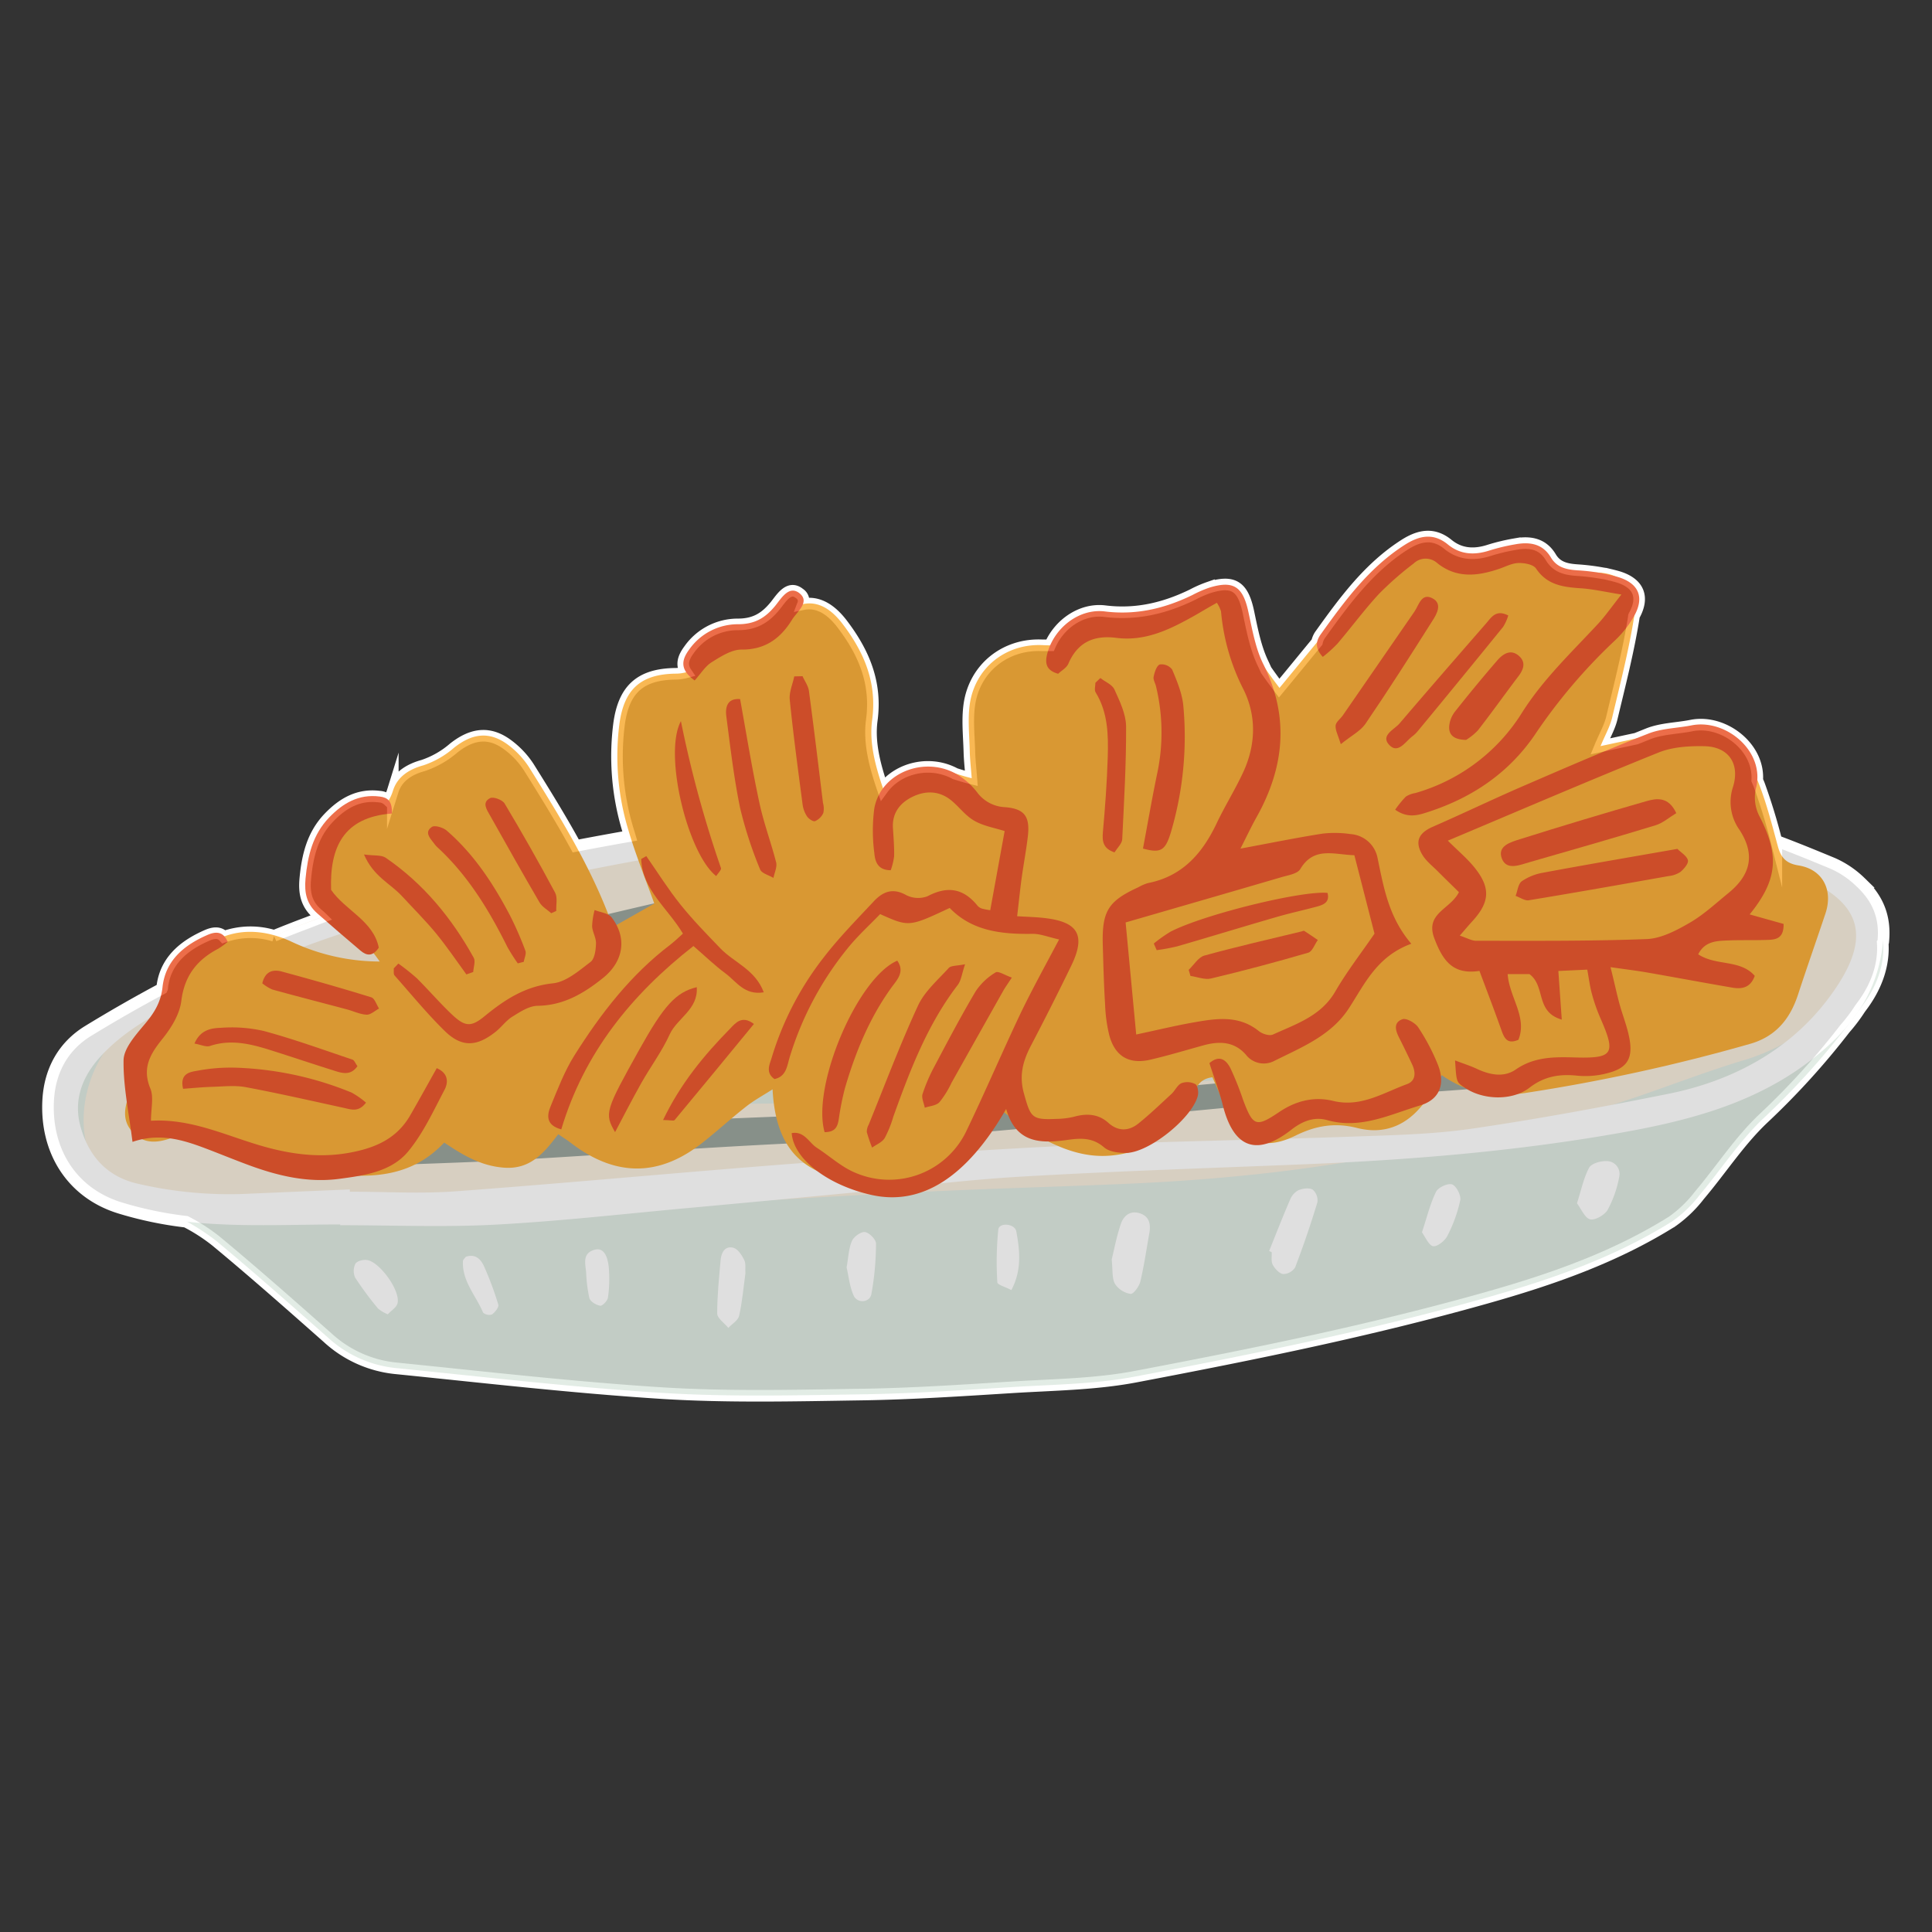<?xml version="1.0" encoding="UTF-8"?>
<svg xmlns="http://www.w3.org/2000/svg" id="Capa_1" data-name="Capa 1" viewBox="0 0 500 500">
  <rect x="0" y="0" width="500" height="500" fill="#333333" stroke="none"/>
  <defs>
    <style>.cls-1{fill:none;stroke:#fff;stroke-miterlimit:10;stroke-width:3px;}.cls-2{opacity:0.84;}.cls-3{fill:#dde8e0;}.cls-4{fill:#f6ecdc;}.cls-5{fill:#fff;}.cls-6{fill:#97a199;}.cls-7{fill:#f8ab33;}.cls-8{fill:#e95227;}</style>
  </defs>
  <path class="cls-1" d="M487.38,243.75c.67-6.59-1.5-11.34-5.91-15.47a24.33,24.33,0,0,0-7.16-4.84c-4.83-2-9.69-4-14.59-5.82a151.21,151.21,0,0,0-4.45-14.52c-.16-.41-.33-.8-.5-1.19.58-8.59-8.74-15.77-17-14.14-3.71.74-7.67.76-11.13,2.11l-3.18,1.28-9.32,2c1.2-2.89,2.45-5,3-7.35,2.06-8.63,4.28-17.25,5.68-26,0-.14,0-.27.05-.41,2.72-4.82,1.28-8.48-4.16-10.12-.77-.22-1.55-.42-2.33-.6l-.25-.06h0a12.22,12.22,0,0,0-1.26-.24,58.2,58.2,0,0,0-6.69-.83c-2.86-.2-5.27-.72-6.83-3.33-2.19-3.66-5.6-4.08-9.34-3.38a51.4,51.4,0,0,0-6.51,1.56c-3.88,1.27-7.55,1.12-10.77-1.51-3.78-3.09-7.41-2.29-11.08,0-9.27,5.87-15.61,14.5-21.85,23.2a5.2,5.2,0,0,0-.95,2.08c-3.23,3.91-6.46,7.89-9.8,11.91-1.17-1.56-2.3-3.1-3.38-4.65-.24-.53-.47-1.05-.73-1.59-2-4.1-2.89-8.87-3.85-13.42-1.41-6.66-3.83-8.36-10.22-6.38a30.17,30.17,0,0,0-4.29,1.88c-7.17,3.49-14.54,5.26-22.66,4.25-6-.74-11.77,3.29-14.17,8.84-.64,0-1.3,0-2,0-9.56-.46-17.53,5.89-18.88,15.32-.56,3.92-.12,8,0,12,.05,2.29.32,4.58.51,7.12-1.47-.36-2.85-.79-4.18-1.21-6.5-3.52-14.72-1.57-18.74,3.9h0c-2-5.87-3.64-11.85-2.84-17.77,1.3-9.68-2.06-17.5-7.65-24.86-3.18-4.17-6.57-5.87-10.15-5.14a2.29,2.29,0,0,0-.93-2.77c-2.75-2.23-4.77,1.34-6.3,3.21-2.58,3.15-5.3,4.79-9.64,4.78a15.4,15.4,0,0,0-12.62,6.57c-1.41,1.9-2.15,3.81-.79,5.84a11.22,11.22,0,0,1-2.81.38c-9.15.13-13.37,4.14-14.54,13.18a65.59,65.59,0,0,0,2.3,27.16c.16.55.35,1.09.51,1.64q-7,1.23-14,2.57c-3.77-6.91-7.93-13.62-12.11-20.31a22.24,22.24,0,0,0-5.43-5.81c-4.77-3.58-9.22-3-14,.75a23.45,23.45,0,0,1-7.94,4.55c-3.84,1.06-6.76,3.05-7.86,6.57a10.43,10.43,0,0,1-1.15,2.49,3.64,3.64,0,0,0-2.32-1c-5.42-.69-9.51,1.73-13.07,5.43-4.25,4.42-5.55,9.87-6.11,15.82-.35,3.71.31,6.6,3.05,9,.38.33.76.64,1.13,1-1.13.42-2.25.87-3.37,1.3q-4.47,1.67-8.87,3.47a20.73,20.73,0,0,0-13,.25c-1.23-1.35-2.87-1-4.31-.39-6,2.6-10.91,6.6-11.66,13.51,0,.1,0,.2-.05.3q-9.7,5.18-19.13,10.95c-6.39,3.92-9.89,10.17-10.33,17.87-.73,13.06,6,24,18.45,27.89a96.75,96.75,0,0,0,17.21,3.61,46.47,46.47,0,0,1,7.76,5c9.8,8.11,19.34,16.56,28.89,25a30.53,30.53,0,0,0,17.4,7.91c23.1,2.32,46.17,5,69.32,6.46,17.13,1.06,34.37.62,51.55.36,12.94-.2,25.87-1.06,38.79-1.87,10.68-.67,21.52-.76,32-2.75,30.46-5.79,60.84-11.94,90.74-20.38,16.9-4.77,33.23-10.44,48.13-19.76a32.51,32.51,0,0,0,7.08-6.79c5.61-6.62,10.39-14.09,16.67-20a196.63,196.63,0,0,0,21-23.14,43.35,43.35,0,0,0,3.92-5.19l.81-1.1c3.74-5.18,5.41-10.64,5.06-15.87C487.35,243.94,487.37,243.85,487.38,243.75Z"></path>
  <g class="cls-2">
    <path class="cls-3" d="M289.65,208c25.37.45,48.82.78,72.26,1.33,14.27.34,28.56.8,42.81,1.62,19.19,1.11,38.2,3.6,56.83,8.53a44.58,44.58,0,0,1,16.64,8.39c10.76,8.62,12.08,21,4.09,32a200.78,200.78,0,0,1-25.77,29.43c-6.28,5.88-11.06,13.35-16.67,20a32.51,32.51,0,0,1-7.08,6.79c-14.9,9.32-31.23,15-48.13,19.76-29.9,8.44-60.28,14.59-90.74,20.38-10.45,2-21.29,2.08-32,2.75-12.92.81-25.85,1.67-38.79,1.87-17.18.26-34.42.7-51.55-.36-23.15-1.43-46.22-4.14-69.32-6.46a30.53,30.53,0,0,1-17.4-7.91c-9.55-8.41-19.09-16.86-28.89-25a59.26,59.26,0,0,0-11.36-6.9c-4.59-2.29-9.42-4.09-14.16-6.09-5.34-2.25-9.06-6.35-12.58-10.76-4.15-5.19-4-10.54-1.05-16.2A49.85,49.85,0,0,1,37,260.32c14.26-8,29.09-14.88,44.85-19.13q37.47-10.12,75.32-18.85c9.94-2.31,20.24-3.16,30.42-4.37,25.5-3,51-6,76.53-8.67C273.23,208.35,282.43,208.35,289.65,208Z"></path>
    <path class="cls-4" d="M104.71,316.34c-12.94,0-25.88.18-38.81-.08-6.9-.13-13.81-.85-20.68-1.6-24-2.64-28.36-25.38-19-41.13C33.17,262,42.75,253.24,56.34,249.4c5-1.42,9.39-5.09,14.32-7.08A270.91,270.91,0,0,1,97,232.71a763.16,763.16,0,0,1,90.07-20.3c22.25-3.56,44.66-6.22,67.07-8.63,13.73-1.48,27.59-1.77,41.4-2.5,10.7-.56,21.4-1,32.1-1.46,14.12-.65,28.08,1.1,42,2.8,14.41,1.75,28.9,2.93,43.21,5.2a332,332,0,0,1,35.28,7.71,114.72,114.72,0,0,1,21.73,8.61c8,4.11,14.48,10.05,13.66,20.29a16.57,16.57,0,0,1-2.63,8c-7.47,10.4-16.91,18.13-29.54,21.93-12.38,3.72-24.38,8.71-36.77,12.41-9.79,2.93-19.9,4.8-29.89,7-3.49.79-7.07,1.11-10.54,1.92-27.05,6.35-54.51,9.45-82.22,10.66-18.29.8-36.61,1.26-54.9,2.18-25.63,1.28-51.25,2.89-76.88,4.29-18.5,1-37,1.92-55.51,2.87Zm245.22-34.53c1-.11,1.42-.12,1.85-.21,13.52-2.91,27.18-5.31,40.52-8.89,11.39-3,22.43-7.42,33.6-11.26,8.43-2.89,16.91-5.68,25.2-8.94,2.85-1.12,7.89-2,6.76-6-1-3.39-4.77-6.06-7.57-8.79-.84-.82-2.5-.85-3.81-1.14q-21.56-4.76-43.12-9.48c-28.39-6.17-57.34-4.13-86-5.77-12.47-.71-25-.75-37.47-1a69.35,69.35,0,0,0-8,.23c-8.44.78-16.85,1.95-25.31,2.49-33.74,2.17-66.88,8.19-99.64,16.21a523.83,523.83,0,0,0-74.95,24.71c-5.32,2.2-10.3,5.26-15.3,8.15a7.56,7.56,0,0,0-4,7.19,28.22,28.22,0,0,1-1,6.59c-.65,3,.5,4.8,3.42,5.4a27.8,27.8,0,0,0,6.61.93c10.47-.48,21-.66,31.37-1.89,20.85-2.47,41.67-4.79,62.72-4.61q29.13.26,58.27-.43c15.17-.38,30.32-1.44,45.47-2.3q22.38-1.26,44.74-2.72c11.14-.72,22.27-1.6,33.4-2.35,3.58-.24,7.17-.47,9.88,2.75C348.07,281.39,349.36,281.56,349.93,281.81Z"></path>
    <path class="cls-5" d="M88.07,316.89c-11.16,0-22.35.52-33.46-.18A100.93,100.93,0,0,1,31,312.51c-12.47-3.89-19.18-14.83-18.45-27.89.44-7.7,3.94-13.95,10.33-17.87,23.7-14.51,48.68-26.36,75.39-34.23,15.83-4.66,31.59-9.91,47.73-13.06,25.38-5,51-8.69,76.62-12.29,18.54-2.6,37.19-4.73,55.87-6,18.46-1.24,37-1.92,55.52-1.42,20.71.57,41.45,2.12,62,4.43,18.38,2.06,36.82,4.51,54.55,10.22,8,2.59,15.9,5.79,23.71,9a24.33,24.33,0,0,1,7.16,4.84c4.41,4.13,6.58,8.88,5.91,15.47-1.13,11.17-6.08,19.58-14.29,27-15.87,14.34-35.24,19.29-55.51,22.78-26.45,4.57-53.09,6.72-79.86,7.82-24.54,1-49.09,1.77-73.6,3.21-15.14.89-30.21,2.86-45.31,4.31q-20.33,1.94-40.64,3.8c-16.65,1.52-33.29,3.42-50,4.31-13.34.71-26.75.14-40.12.14Zm2.46-9.07c0,.2,0,.39,0,.59,9.15,0,18.34.57,27.44-.1,29.6-2.19,59.15-5,88.74-7.25,23.14-1.77,46.29-3.44,69.46-4.54,24.53-1.15,49.09-1.48,73.63-2.36,10.25-.37,20.59-.56,30.72-2,17.2-2.5,34.31-5.67,51.35-9.1,16.5-3.32,31.17-11.23,41.21-24.52,11.31-15,9.76-24.54-6.89-31.59a4.32,4.32,0,0,0-.64-.19c-8.75-2.66-17.36-6-26.27-7.86-27.31-5.85-55.14-8.14-82.88-10.55-29.6-2.56-59.29-2.79-88.91.83-21,2.57-42.21,4.15-63.18,7.16-27.14,3.9-54.13,8.62-80.83,15.18-27.46,6.75-54,15.41-79.06,28.75-6.73,3.59-13.1,7.39-18.32,13.06-4.94,5.36-7.19,11.57-5.2,18.47,2.06,7.13,6.46,12.48,14.31,14.44a104.8,104.8,0,0,0,29.89,2.66Z"></path>
    <path class="cls-5" d="M287.71,325.94c.6-2.41,1.24-5.9,2.38-9.23.66-1.94,2.27-3.46,4.69-2.77,2.71.77,3.09,2.86,2.65,5.3-.75,4.15-1.33,8.33-2.31,12.42-.31,1.27-1.79,3.29-2.53,3.2a6,6,0,0,1-4-2.54C287.76,330.9,288,328.87,287.71,325.94Z"></path>
    <path class="cls-5" d="M328.45,323.76c1.8-4.46,3.54-8.94,5.45-13.35a4.73,4.73,0,0,1,2.17-2.4c1.11-.44,2.77-.67,3.66-.13a3.66,3.66,0,0,1,1.21,3.28c-1.72,5.67-3.63,11.29-5.75,16.82a3.74,3.74,0,0,1-3.09,1.75c-1-.12-2.15-1.37-2.72-2.41-.47-.88-.2-2.16-.27-3.26Z"></path>
    <path class="cls-5" d="M192.91,329.57c-.49,3.52-.8,7.28-1.62,10.94-.26,1.2-1.83,2.11-2.8,3.15-1-1.24-2.87-2.48-2.88-3.74,0-4.62.48-9.26.89-13.88.18-1.94,1.17-3.71,3.34-3.11,1.15.33,2.14,1.91,2.77,3.15C193.07,327,192.82,328.25,192.91,329.57Z"></path>
    <path class="cls-5" d="M408.12,311.41c1.11-3.45,1.72-6.54,3.14-9.2.58-1.09,2.91-1.76,4.42-1.72a3.33,3.33,0,0,1,3.39,4,29,29,0,0,1-3,8.6c-.77,1.35-3.27,2.79-4.57,2.47S409.2,312.87,408.12,311.41Z"></path>
    <path class="cls-5" d="M219.1,328c.47-2.58.53-4.87,1.37-6.82.49-1.13,2.32-2.45,3.39-2.32s2.87,1.92,2.85,3a74.24,74.24,0,0,1-1.2,13.07c-.42,2.21-3.63,2.47-4.58.37C219.88,333,219.64,330.28,219.1,328Z"></path>
    <path class="cls-5" d="M368,318.92c1.3-3.92,2.12-7.38,3.65-10.49.55-1.14,3.08-2.29,4.16-1.9s2.36,2.84,2.1,4.09a37.07,37.07,0,0,1-3.35,9.26c-.64,1.27-2.66,2.84-3.71,2.63S368.86,320.14,368,318.92Z"></path>
    <path class="cls-5" d="M100.36,340.14a9.13,9.13,0,0,1-2.53-1.5,85.14,85.14,0,0,1-5.92-8,4.19,4.19,0,0,1,.06-3.56c.36-.69,1.93-1.12,2.9-1,3.3.32,8.86,8,8,11.24C102.63,338.35,101.31,339.12,100.36,340.14Z"></path>
    <path class="cls-5" d="M261.74,333.87c-1.57-.83-3.6-1.36-3.63-2a84.38,84.38,0,0,1,.25-13.68c.22-1.86,4.27-1.58,4.66.51C263.93,323.64,264.49,328.69,261.74,333.87Z"></path>
    <path class="cls-5" d="M120.54,325.26c2.46-.86,3.9.61,4.74,2.49a83.17,83.17,0,0,1,3.68,9.88c.2.67-.85,2-1.65,2.56a2.41,2.41,0,0,1-2.29-.49c-1.84-4.4-5.47-8.13-5.21-13.34C119.83,326,120.28,325.64,120.54,325.26Z"></path>
    <path class="cls-5" d="M151.7,329.41c-.19-2.38-1.11-5.09,2.26-6,2.2-.58,3.52,1.53,3.67,5.81a33.81,33.81,0,0,1-.29,6.6c-.13.84-1.44,2.19-2,2.1-1.05-.16-2.56-1.07-2.82-2A37.12,37.12,0,0,1,151.7,329.41Z"></path>
    <path class="cls-6" d="M100.32,301.56c-5.58,0-15.62.15-25.66-.08a42.33,42.33,0,0,1-9.85-1.78c-8.56-2.33-13.57-8-15.46-16.68-1.82-8.37,1.81-14.83,9.93-17.82,4.79-1.77,9.19-4.67,14-6.18,13.41-4.18,26.88-8.23,40.49-11.7,22-5.62,44.15-11,66.34-16,13-2.93,26.22-5.4,39.45-7.2,19.42-2.64,38.91-5,58.45-6.56,24.92-2,49.91-2.67,74.91-.58,9.56.8,19.19.76,28.73,1.72a254.52,254.52,0,0,1,63.09,14.4,32.2,32.2,0,0,1,9.61,5.93c5.62,4.9,5.77,11.52.73,17.16-4.55,5.11-10.39,8.38-16.62,11-17.6,7.39-35.79,12.63-54.83,14.37-14.42,1.31-28.91,1.84-43.34,3.08-18.87,1.62-37.74,3.36-56.56,5.46-22.84,2.55-45.7,4.44-68.68,5.35-27.2,1.07-54.35,3.16-81.53,4.72C124,300.73,114.37,301,100.32,301.56Zm9.86-7.69c18.49-1.14,37-2.44,55.47-3.36,23.86-1.19,47.75-1.88,71.61-3.18,13.35-.72,26.67-2.18,40-3.39,15.11-1.37,30.2-3,45.32-4.22,20.23-1.66,40.51-2.81,60.72-4.65,19.27-1.75,37.67-7.22,55.38-14.89a37.46,37.46,0,0,0,10-6.52c4.09-3.69,3.88-6.49-.21-10a20.34,20.34,0,0,0-6.71-4.3c-10.82-3.48-21.61-7.25-32.68-9.7-22.06-4.91-44.56-6.66-67.14-6.83-19.2-.14-38.43-.63-57.59.25-16.45.76-32.83,3.18-49.23,5a483.58,483.58,0,0,0-64.54,11.29c-22.52,5.57-45.18,10.63-67.67,16.36-11,2.8-21.75,6.69-32.67,9.92-4.84,1.43-7.78,5.17-10.69,8.69-1.32,1.59-1.6,4.65-1.27,6.89,1,6.5,5.29,10,13.11,11.26C84.28,294.51,97.21,294.27,110.18,293.87Z"></path>
    <path class="cls-7" d="M98.28,248.84a59.54,59.54,0,0,0-4-5.08c-2.95-3-5.95-6.08-9.15-8.85-3.86-3.34-5.39-6.91-4.49-12.32,1-5.74,3.74-8.81,9-10.27.85-.24,1.75-.33,2.63-.49,4.37-.78,7.9-2.29,9.43-7.19,1.1-3.52,4-5.51,7.86-6.57a23.45,23.45,0,0,0,7.94-4.55c4.75-3.78,9.2-4.33,14-.75a22.39,22.39,0,0,1,5.43,5.81c8,12.84,16,25.74,21.25,40.06.06.17.34.27,1.15.87l10-5.67c-2.37-6.65-4.9-12.8-6.75-19.16a65.59,65.59,0,0,1-2.3-27.16c1.17-9,5.39-13.05,14.54-13.18a10.18,10.18,0,0,0,8.48-4.46c3.15-4.11,6.73-6.87,12.45-6.35,1.72.16,3.91-1.75,5.42-3.2,6.13-5.89,11.79-5.56,16.89,1.14,5.59,7.36,8.95,15.18,7.65,24.86-.8,5.92.84,11.9,2.84,17.77,3.71-2,7-4.93,10.59-5.38s7.58,1.53,12.34,2.68c-.19-2.54-.46-4.83-.51-7.12-.1-4-.54-8.08,0-12,1.35-9.43,9.32-15.78,18.88-15.32,4.37.2,8.13.12,11.28-4,1.43-1.87,5.17-2.92,7.76-2.75a30.38,30.38,0,0,0,16.78-3.52,22.36,22.36,0,0,1,3.71-1.55c6.07-2,10.12-.24,12,5.89,1.95,6.38,5.62,11.56,9.75,17,6-7.21,11.6-14.29,17.57-21.06a112.11,112.11,0,0,1,13.18-13.15c4.46-3.6,9.89-3.88,15.15-1.06,3.71,2,7.33,3,11.43.76,3.47-1.88,7.19-.95,10.15,1.13,4.31,3,8.86,3.6,13.95,3.51,7.31-.13,11.49,4.38,10.34,11.57-1.4,8.75-3.62,17.37-5.68,26-.55,2.31-1.8,4.46-3,7.36,5.76-1.23,10.9-2.33,16-3.4,12.13-2.52,20.64,1.87,25.06,13.36,2,5.18,3.37,10.6,4.84,16,.79,2.9,2.12,4.42,5.37,4.93,6.22,1,9,6.35,6.91,12.51-2.34,7-4.78,13.9-7.06,20.88-2.07,6.36-5.8,10.92-12.49,12.8a469.66,469.66,0,0,1-58.17,12.7c-7.57,1.12-14.66.25-21.54-4.62-1.33,2.13-2.43,4-3.6,5.76-4.37,6.64-10.47,9.89-18.31,7.91-5.79-1.46-10.71-.61-16,2-8.29,4.06-14,1.62-17.8-6.75-1.26-2.77-2.43-5.57-3.65-8.37-4.05.47-4.42,3.57-5.55,5.76-4.45,8.64-11.44,13.76-21,14.52-7.09.57-13.6-2.13-19.62-5.7-3.05-1.8-5.81-4.1-9-6.41a17.18,17.18,0,0,0-1.8,2.64c-6.73,15.17-19.11,19-32.1,17-.66-.1-1.3-.3-2-.41-12.18-2-21.82-5.92-22.77-24.28-2.54,1.63-4.77,2.83-6.73,4.37-3.86,3-7.5,6.36-11.36,9.4-11.33,9-22.69,8.91-34.23,0-.86-.66-1.8-1.24-3.14-2.16-3.62,4.73-7.14,9.19-14.07,8.66-5.93-.45-10.57-3.21-15.45-6.5-8.2,8.73-18.23,9.35-29.52,8.1a75.45,75.45,0,0,1-26.15-7.44c-4.87-2.44-10.12-3.4-15.6-1.61-3.32,1.08-6.62,1.21-9.3-1.66-2.91-3.12-2.19-6.47-.86-10q4.94-13.16,9.66-26.4c2.52-7,7.78-11.49,14.33-14.14,5.77-2.33,11.88-1.53,17.56,1A53.83,53.83,0,0,0,98.28,248.84Z"></path>
    <path class="cls-8" d="M376.57,274.44c2.4.91,4,1.41,5.54,2.13,3.39,1.6,7.05,2.38,10.18.21,4.82-3.33,10-3.26,15.41-3.11,9.81.27,10.54-.94,6.48-10.17a45.19,45.19,0,0,1-2.2-6.3c-.52-1.88-.75-3.85-1.2-6.26l-7.48.35c.3,4.19.56,8,.89,12.58-6.94-2-4.1-8.64-8.38-11.78h-5.63c.45,6.09,5.14,11.09,2.79,17-2.86,1.26-3.67-.39-4.42-2.52-1.77-5-3.69-10-5.67-15.3-7,1.08-9.54-2.83-11.66-8.38-2.51-6.58,4.14-7.53,6.35-12-1.77-1.74-3.63-3.54-5.45-5.37-1.4-1.41-3.06-2.68-4.05-4.35-2-3.41-.89-5.62,2.75-7.21,7.76-3.39,15.4-7.07,23.17-10.44,10.84-4.69,21.68-9.39,32.67-13.69,3.46-1.35,7.42-1.37,11.13-2.11,8.95-1.77,19.2,6.85,16.62,16.38a10.6,10.6,0,0,0,.86,7c5.3,10.19,4.82,16.57-2.46,25.55l8.78,2.46c.09,3.77-2,4.05-4,4.13-3.57.14-7.15,0-10.72.16-2.84.11-5.74.31-7.37,3.57,4.62,3.08,10.86,1.25,14.63,5.58-1.16,3.26-3.55,3.48-6.09,3-7.24-1.24-14.46-2.6-21.7-3.86-2.75-.48-5.51-.81-9.54-1.39,1,3.95,1.56,6.67,2.28,9.35.92,3.42,2.37,6.77,2.79,10.24.5,4.2-1,6.39-5,7.6a22.16,22.16,0,0,1-8.51.91c-4.67-.51-8.65.1-12.52,3.09-4.58,3.55-12.4,3.18-17-.16C376.92,280,376.92,280,376.57,274.44Zm-1.87-56.88c2.7,2.7,5.11,4.69,7,7.08,4.1,5.15,3.83,8.83-.56,13.67-1,1.08-1.92,2.19-3.35,3.83,1.9.62,3.07,1.33,4.24,1.33,14.71,0,29.44.12,44.14-.44,3.76-.15,7.68-2.23,11.08-4.19,3.64-2.1,6.79-5.05,10.08-7.73,5.81-4.74,6.95-10,2.89-16.28a12.44,12.44,0,0,1-1.69-11.27c1.8-6-1.26-10.33-7.44-10.44-3.95-.08-8.23.18-11.82,1.62C411.11,202.06,393.11,209.81,374.7,217.56Z"></path>
    <path class="cls-8" d="M314.93,156c-1.82,1-3.51,2-5.21,3-6.46,3.65-13,7.07-20.81,6.08-5.79-.74-10,1.09-12.41,6.67-.47,1.1-1.81,1.82-2.65,2.62-3.15-.87-3.47-2.76-2.8-5.28,1.76-6.55,8.16-11.68,14.89-10.85,8.12,1,15.49-.76,22.66-4.25a30.17,30.17,0,0,1,4.29-1.88c6.39-2,8.81-.28,10.22,6.38,1,4.55,1.81,9.32,3.85,13.42,6.8,13.69,5.44,26.74-1.81,39.66-1.28,2.28-2.39,4.65-4.12,8.05,7.89-1.47,14.55-2.83,21.26-3.88a27.9,27.9,0,0,1,7.24.12,7.66,7.66,0,0,1,7,6.27c1.58,7.6,2.86,15.25,8.71,22.11-8.88,3.26-12,10.31-16.1,16.63-4.59,7.14-12.27,10.15-19.41,13.72a5.85,5.85,0,0,1-7.3-1.64c-3.06-3.49-6.95-3.54-11.08-2.39-4.51,1.25-9,2.6-13.57,3.67-5.53,1.3-9.18-.8-10.68-6.23A38.93,38.93,0,0,1,286,260c-.32-5.12-.45-10.25-.6-15.38-.25-8.8,1.37-11.42,9.2-15a12,12,0,0,1,2.45-1.07c8.94-1.74,14.13-7.69,17.83-15.5,2.1-4.43,4.72-8.61,6.79-13.05,3.29-7,3.59-14.49.23-21.4A54.93,54.93,0,0,1,316,158.23,9,9,0,0,0,314.93,156ZM294.05,267.73c5.84-1.25,10.14-2.29,14.48-3.06,5.94-1.05,11.92-2.13,17.28,2.19.9.73,2.71,1.29,3.62.88,6-2.74,12.47-4.77,16.16-11.18,3-5.16,6.68-9.89,10.13-14.93l-5.21-20.3c-5.25-.13-10.45-2.35-14,3.59-.73,1.22-3.1,1.58-4.79,2.07-13.32,3.91-26.67,7.76-40.41,11.74C292.24,248.48,293.08,257.47,294.05,267.73Z"></path>
    <path class="cls-8" d="M260.39,287c-10.27,17.83-22,25.11-34.85,22.25-11.31-2.53-20.16-9.28-20.65-16,3.28-.58,4.45,2.46,6.52,3.8,3.34,2.15,6.37,5,10,6.48a22.13,22.13,0,0,0,28.77-11c4.84-10.06,9.22-20.33,14-30.4,3-6.21,6.33-12.22,9.91-19-2.78-.61-4.87-1.49-6.94-1.45-8,.13-15.65-.74-21.37-6.7-10.53,4.93-10.53,4.93-18,1.59-2.69,2.8-5.82,5.63-8.43,8.87a82.84,82.84,0,0,0-15,28.23c-.66,2.18-.85,4.93-3.91,5.59-2.4-1.66-1.24-3.81-.74-5.5a79.32,79.32,0,0,1,13.49-26c3.94-5.11,8.5-9.74,12.92-14.47,2.29-2.45,4.85-3.62,8.35-1.67a6.84,6.84,0,0,0,5.6.32c5.22-2.76,9.36-2,13,2.55a2.66,2.66,0,0,0,1.14.67,18.1,18.1,0,0,0,2.07.4L260,215.08c-2.56-.82-5.44-1.29-7.82-2.65s-3.92-3.6-6-5.29c-3.11-2.54-6.69-2.58-10.09-.9-3.16,1.56-5.22,4.15-5,8,.15,2.45.36,4.9.31,7.35a16.86,16.86,0,0,1-.88,3.62c-3.59,0-4.08-2.56-4.26-4.57a44.07,44.07,0,0,1,0-11.36c1.73-9.88,14.37-14.21,22.74-8a19.07,19.07,0,0,1,3.84,3.72,9.51,9.51,0,0,0,7.36,3.9c5,.43,6.4,2.45,5.8,7.61-.39,3.31-1,6.6-1.48,9.91s-.8,6.63-1.28,10.7c2.57.16,4.93.2,7.27.49,8.53,1,10.5,4.48,6.78,12.21-3.39,7-6.93,14-10.56,20.94-2,3.88-3,7.56-1.77,12.1,1.76,6.34,2,7,8.41,6.71A20.51,20.51,0,0,0,278,289c3.23-.9,6.28-.72,8.82,1.57s5.31,2.21,7.84.16c2.93-2.36,5.67-5,8.44-7.55,1-.89,1.57-2.36,2.67-2.86a4.47,4.47,0,0,1,3.59.25c.6.35.87,2,.64,3-1.47,5.8-12.65,14.78-18.6,14.81-1.91,0-4.32-.29-5.65-1.43-3.14-2.73-6.36-2.4-10-1.87C269.21,295.92,262.91,295.83,260.39,287Z"></path>
    <path class="cls-8" d="M342.34,170c-2.1-2.27-1.77-4.12-.52-5.86,6.24-8.7,12.58-17.33,21.84-23.2,3.68-2.32,7.31-3.12,11.09,0,3.22,2.63,6.89,2.78,10.77,1.51a51.4,51.4,0,0,1,6.51-1.56c3.74-.7,7.15-.28,9.34,3.38,1.56,2.61,4,3.13,6.83,3.33a48.55,48.55,0,0,1,10.53,1.73c5.52,1.66,6.93,5.4,4.06,10.31a27.19,27.19,0,0,1-5,6.26,142.32,142.32,0,0,0-20.71,24.46c-6.72,9.72-16,16-27.17,19.68-2.74.9-5.48,1.88-8.84-.49a26.6,26.6,0,0,1,2.74-3.37,6.43,6.43,0,0,1,2.47-.94A48.08,48.08,0,0,0,394,184.27c5.45-8.58,12.73-15.45,19.54-22.79,1.87-2,3.45-4.31,6.08-7.62-4.41-.71-7.37-1.4-10.36-1.6-4.57-.31-8.81-.77-11.73-5.12-.71-1.06-3-1.48-4.59-1.43-1.72.06-3.41,1-5.1,1.55-5.53,1.87-10.94,2.44-15.88-1.53a4.49,4.49,0,0,0-6.12.11,82.73,82.73,0,0,0-9,7.9c-3.78,4.09-7.1,8.61-10.72,12.85A34,34,0,0,1,342.34,170Z"></path>
    <path class="cls-8" d="M34.29,295.52c-.93-7.54-2.42-14.36-2.31-21.16.06-3,3-6.34,5.22-9,2.56-3,4.41-5.78,4.86-9.9.75-6.91,5.63-10.91,11.66-13.51,1.83-.79,4-1.16,5.2,1.81a19.41,19.41,0,0,1-2.47,1.78c-5.5,2.89-8.72,7-9.53,13.52-.43,3.49-2.67,7.08-5,9.94-3.15,3.94-5.17,7.48-3,12.73.91,2.24.15,5.17.15,8.32,10.42-.61,19.36,3.84,28.72,6.53,8.53,2.46,16.9,3.37,25.71,1.07,5.59-1.46,9.81-4.08,12.66-9,2.31-4,4.51-8,6.87-12.21,3.06,1.32,3,3.74,2,5.63-2.89,5.48-5.53,11.28-9.46,16-4.33,5.15-11.17,6.14-17.65,7-8.44,1.14-16.41-.85-24.22-3.79-2.93-1.1-5.83-2.26-8.74-3.4C48.5,295.4,42,292.88,34.29,295.52Z"></path>
    <path class="cls-8" d="M313,275.14c2.64-2.28,4.35-.78,5.43,1.3a76.26,76.26,0,0,1,3.23,8.07c2.61,7,3.39,7.32,9.35,3.31,4.31-2.91,9-4.12,14-2.91,7.18,1.75,12.95-2.09,19.1-4.33,2.29-.83,2.34-3,1.34-5.13s-2.11-4.43-3.22-6.62c-1-1.92-1.82-4.12.7-5.05,1-.38,3.33.93,4.11,2.1a54,54,0,0,1,5,9.45c2.08,5.05.69,9.19-4.49,10.75-7.76,2.32-15.38,6.23-24,3.83-3.44-1-6.55.27-9.36,2.47-8.25,6.46-14.79,5.61-17.77-6.52C315.5,282.24,314.14,278.74,313,275.14Z"></path>
    <path class="cls-8" d="M145.26,292.28c-3.94-1.06-3.76-3.57-2.78-5.93,1.86-4.51,3.62-9.16,6.2-13.25,6.8-10.79,14.55-20.84,24.84-28.65,1-.79,2-1.72,3.22-2.83-3.8-6.45-10.55-11.34-10.8-19.32l1.32-.74c2.93,4.2,5.66,8.57,8.86,12.56s6.79,7.65,10.34,11.34,9,5.45,11.2,11.35c-5,.84-7.11-2.82-9.88-4.87s-5.36-4.55-8.32-7.11C163.26,257.52,151.13,272.63,145.26,292.28Z"></path>
    <path class="cls-8" d="M103.1,249.37a56.35,56.35,0,0,1,4.82,3.84c3,3,5.77,6.21,8.83,9.14,3.52,3.37,5.08,3.58,8.65.65,5.24-4.3,10.54-7.77,17.71-8.52,3.42-.36,6.74-3.27,9.72-5.53,1.07-.81,1.36-3.09,1.41-4.72s-.93-3-1-4.52a18.69,18.69,0,0,1,.65-4.2c1.49.61,3.54.8,4.39,1.9,4.08,5.31,3.12,11.4-2.23,15.7-4.93,3.95-10.15,7.08-16.86,7.19-2.21,0-4.52,1.53-6.54,2.78-1.67,1-2.88,2.78-4.45,4-4.86,3.84-8.73,4-13.09-.25-4.6-4.5-8.7-9.53-13-14.38-.33-.38-.15-1.21-.21-1.83Z"></path>
    <path class="cls-8" d="M101.42,210.54c-12.59.93-16.12,8.85-15.73,19.76,3.7,5.36,10.92,7.95,12.34,14.95-1.63,2.44-3.22,2.06-4.76.75q-5.62-4.75-11.15-9.61c-2.74-2.41-3.4-5.3-3.05-9,.56-5.95,1.86-11.4,6.11-15.82,3.56-3.7,7.65-6.12,13.07-5.43C100.31,206.39,101.54,207.28,101.42,210.54Z"></path>
    <path class="cls-8" d="M295.8,219.61c1.26-6.68,2.41-13.42,3.82-20.11a50.93,50.93,0,0,0-.43-21.81c-.19-.87-.79-1.79-.63-2.56.25-1.17.75-2.84,1.6-3.17a3.44,3.44,0,0,1,3.19,1.31c1.26,3,2.61,6.23,2.9,9.45A87.12,87.12,0,0,1,303.14,215C301.64,220.17,300.48,220.87,295.8,219.61Z"></path>
    <path class="cls-8" d="M249.76,249.55c-.83,2.44-1,4.18-1.9,5.36C240,265.17,235.51,277,231.19,289a29,29,0,0,1-2.24,5.55c-.67,1.08-2.14,1.65-3.25,2.45a39,39,0,0,1-1.37-4,3.72,3.72,0,0,1,.48-1.92c4.19-10.3,8.1-20.72,12.76-30.81,1.7-3.68,5.1-6.61,7.92-9.71C246.05,249.87,247.45,250,249.76,249.55Z"></path>
    <path class="cls-8" d="M347,192.59c-.7-2.29-1.44-3.58-1.35-4.81.08-.93,1.25-1.75,1.88-2.65q9.27-13.42,18.52-26.84c1.17-1.7,1.81-4.94,4.67-3.45,2.61,1.35,1.18,4,0,5.8-5.69,9-11.42,18-17.39,26.75C352,189.26,349.69,190.4,347,192.59Z"></path>
    <path class="cls-8" d="M213.41,293c-3.43-11.86,8.44-39.89,18.8-44.38,2.07,2.91-.13,5.06-1.54,7-5.69,7.91-9.3,16.75-12,26a69.61,69.61,0,0,0-1.57,7.86C216.8,291.38,216.35,293,213.41,293Z"></path>
    <path class="cls-8" d="M191.54,180.93c1.65,9.11,3.08,18,5,26.86,1.1,5.19,3,10.21,4.32,15.37.31,1.22-.43,2.69-.69,4.05-1.19-.73-3.07-1.19-3.46-2.21a105.21,105.21,0,0,1-5.15-15.8c-1.61-7.78-2.54-15.71-3.56-23.61C187.63,183.1,188.16,180.65,191.54,180.93Z"></path>
    <path class="cls-8" d="M179.78,176.1c-4-2.86-3.32-5.42-1.42-8A15.4,15.4,0,0,1,191,161.55c4.34,0,7.06-1.63,9.64-4.78,1.53-1.87,3.55-5.44,6.3-3.21s-.7,4.78-1.94,6.79c-2.93,4.77-6.9,7.83-13.11,7.76-2.57,0-5.33,1.79-7.7,3.27C182.55,172.38,181.46,174.24,179.78,176.1Z"></path>
    <path class="cls-8" d="M261.86,253c-1.09,1.67-1.72,2.53-2.24,3.45q-6.69,11.87-13.35,23.74a24.72,24.72,0,0,1-3.14,5.06c-.83.88-2.5,1-3.8,1.42-.22-1.2-.9-2.54-.57-3.56a44.23,44.23,0,0,1,3.17-7.32c3.42-6.46,6.83-12.94,10.56-19.22a16.09,16.09,0,0,1,5.17-4.91C258.35,251.22,260.07,252.38,261.86,253Z"></path>
    <path class="cls-8" d="M284.77,175.47c1.26,1,3.09,1.69,3.66,3,1.36,3,2.94,6.27,3,9.44.05,9.77-.53,19.55-1,29.31-.06,1.1-1.22,2.14-2,3.38-2.92-1-3.23-2.8-3-5.29.58-6.42,1.05-12.87,1.25-19.31.17-5.79.08-11.6-3.14-16.83-.38-.6-.05-1.64-.05-2.47Z"></path>
    <path class="cls-8" d="M47.38,281.78c-.93-4.09,1.9-4.36,3.83-4.7a46.22,46.22,0,0,1,10-.76A86.35,86.35,0,0,1,91,282.76a22.07,22.07,0,0,1,3.72,2.6c-1.93,2.56-3.83,1.78-5.73,1.36-8.45-1.84-16.88-3.77-25.37-5.36-2.78-.52-5.73-.18-8.6-.09C52.45,281.34,49.87,281.6,47.38,281.78Z"></path>
    <path class="cls-8" d="M390.34,159.29a12.5,12.5,0,0,1-1.32,2.93q-10.93,13.47-22,26.87a8.24,8.24,0,0,1-1.42,1.41c-1.84,1.33-3.71,4.69-6,2.35-2.46-2.51,1.23-4,2.64-5.67,7.37-8.63,14.83-17.2,22.29-25.76C385.91,159.86,387.1,157.61,390.34,159.29Z"></path>
    <path class="cls-8" d="M159.18,293c-2.8-4.86-2.54-5.55,6.26-21.34,6.37-11.42,9.48-14.88,14.88-16.18.42,5.76-5.06,8-7,12.21-2,4.42-5,8.41-7.39,12.67S161.42,288.75,159.18,293Z"></path>
    <path class="cls-8" d="M207.7,175c.56,1.27,1.47,2.49,1.65,3.81,1.3,9.67,2.46,19.36,3.64,29a5.26,5.26,0,0,1,.08,2.6,4.21,4.21,0,0,1-2.12,2.1c-.5.19-1.65-.58-2.08-1.21a7.35,7.35,0,0,1-1.16-3.1c-1.18-9-2.4-18-3.32-27.09-.2-2,.75-4,1.16-6.06Z"></path>
    <path class="cls-8" d="M134,249.32a47.26,47.26,0,0,1-2.69-4.24c-4.7-9.45-10.11-18.37-17.92-25.63a6.49,6.49,0,0,1-.93-1c-1-1.39-2.81-3-.69-4.44.74-.52,3,.17,3.9,1,7,6.08,12,13.7,16.29,21.86a87.65,87.65,0,0,1,4,9.15c.31.8-.25,1.92-.41,2.9Z"></path>
    <path class="cls-8" d="M176.22,186.63a292.36,292.36,0,0,0,10.36,38c.17.49-.78,1.37-1.22,2.1C178,221,171.63,195.11,176.22,186.63Z"></path>
    <path class="cls-8" d="M120.7,252.18c-2.56-3.5-5-7.13-7.73-10.47s-6-6.6-9-9.85-7.31-5-9.77-10.72c2.65.36,4.49.08,5.61.84,9.77,6.69,17.1,15.61,22.79,25.89.51.92-.06,2.44-.13,3.68Z"></path>
    <path class="cls-8" d="M379.42,191.49c-3-.07-4.57-1.15-4.36-3.63a7.11,7.11,0,0,1,1.43-3.62q5.34-6.77,11-13.32c1.52-1.75,3.57-3.08,5.72-1.07,1.8,1.69,1,3.58-.37,5.33-3.47,4.59-6.81,9.28-10.34,13.82A15.09,15.09,0,0,1,379.42,191.49Z"></path>
    <path class="cls-8" d="M92.51,275.92c-1.87,2.69-4.27,1.73-6.55,1-5.31-1.67-10.59-3.45-15.91-5.13-5.14-1.62-10.29-2.91-15.72-1.09-1,.33-2.37-.34-4-.63,1.5-3.56,4.36-4,6.79-4.07a37.05,37.05,0,0,1,11.24.84c7.73,2.1,15.29,4.84,22.89,7.4C91.73,274.43,92,275.26,92.51,275.92Z"></path>
    <path class="cls-8" d="M142.66,236.34c-1-.9-2.33-1.63-3-2.74-4.36-7.46-8.59-15-12.82-22.52-.83-1.49-2.23-3.39,0-4.53.84-.43,3.19.45,3.75,1.39q6.81,11.38,13.07,23.08c.68,1.27.23,3.14.3,4.73Z"></path>
    <path class="cls-8" d="M67.88,254.48c.76-3.22,2.89-3.68,5.22-3,7.71,2.09,15.4,4.27,23,6.63.87.27,1.33,1.9,2,2.9-1.08.57-2.18,1.64-3.23,1.59-1.72-.08-3.4-.93-5.12-1.38-6.42-1.71-12.86-3.36-19.26-5.13A11,11,0,0,1,67.88,254.48Z"></path>
    <path class="cls-8" d="M195.11,265c-7,8.53-13.73,16.72-20.51,24.86-.26.3-1.19,0-3,0,4.54-9.47,10.63-16.8,17.35-23.65C190.32,264.79,192,262.63,195.11,265Z"></path>
    <path class="cls-8" d="M433.82,210.44c-1.81,1.08-3.45,2.56-5.36,3.14-10.85,3.31-21.75,6.43-32.65,9.56-2.5.72-5.88,2.19-7.11-.89-1.33-3.36,2.35-4.34,4.74-5.09q16.21-5.11,32.57-9.8C428.74,206.57,431.8,206.09,433.82,210.44Z"></path>
    <path class="cls-8" d="M434.11,219.69c1,1,2.43,1.81,2.72,2.95.21.8-1,2.22-1.91,3a6.85,6.85,0,0,1-3.11,1.09c-12.05,2.14-24.09,4.28-36.17,6.26-1,.17-2.26-.73-3.4-1.13.5-1.3.65-3.11,1.6-3.8a14,14,0,0,1,5.53-2.21C410.73,223.73,422.12,221.79,434.11,219.69Z"></path>
    <path class="cls-8" d="M307.63,251c1.34-1.27,2.49-3.26,4.06-3.7,8.34-2.3,16.79-4.22,25.2-6.26.22-.06.51-.21.64-.13,1.19.76,2.35,1.57,3.52,2.36-.82,1.14-1.43,3-2.49,3.29q-12.48,3.65-25.12,6.67c-1.64.4-3.56-.41-5.35-.66Z"></path>
    <path class="cls-8" d="M298.6,244.19a35.44,35.44,0,0,1,4.4-3.11c8.89-4.52,34-10.64,40.56-10,.64,2.41-1,3.08-2.8,3.56-3.45.93-6.95,1.68-10.38,2.68-8.57,2.48-17.1,5.1-25.67,7.58a50.56,50.56,0,0,1-5.36,1Z"></path>
  </g>
</svg>
